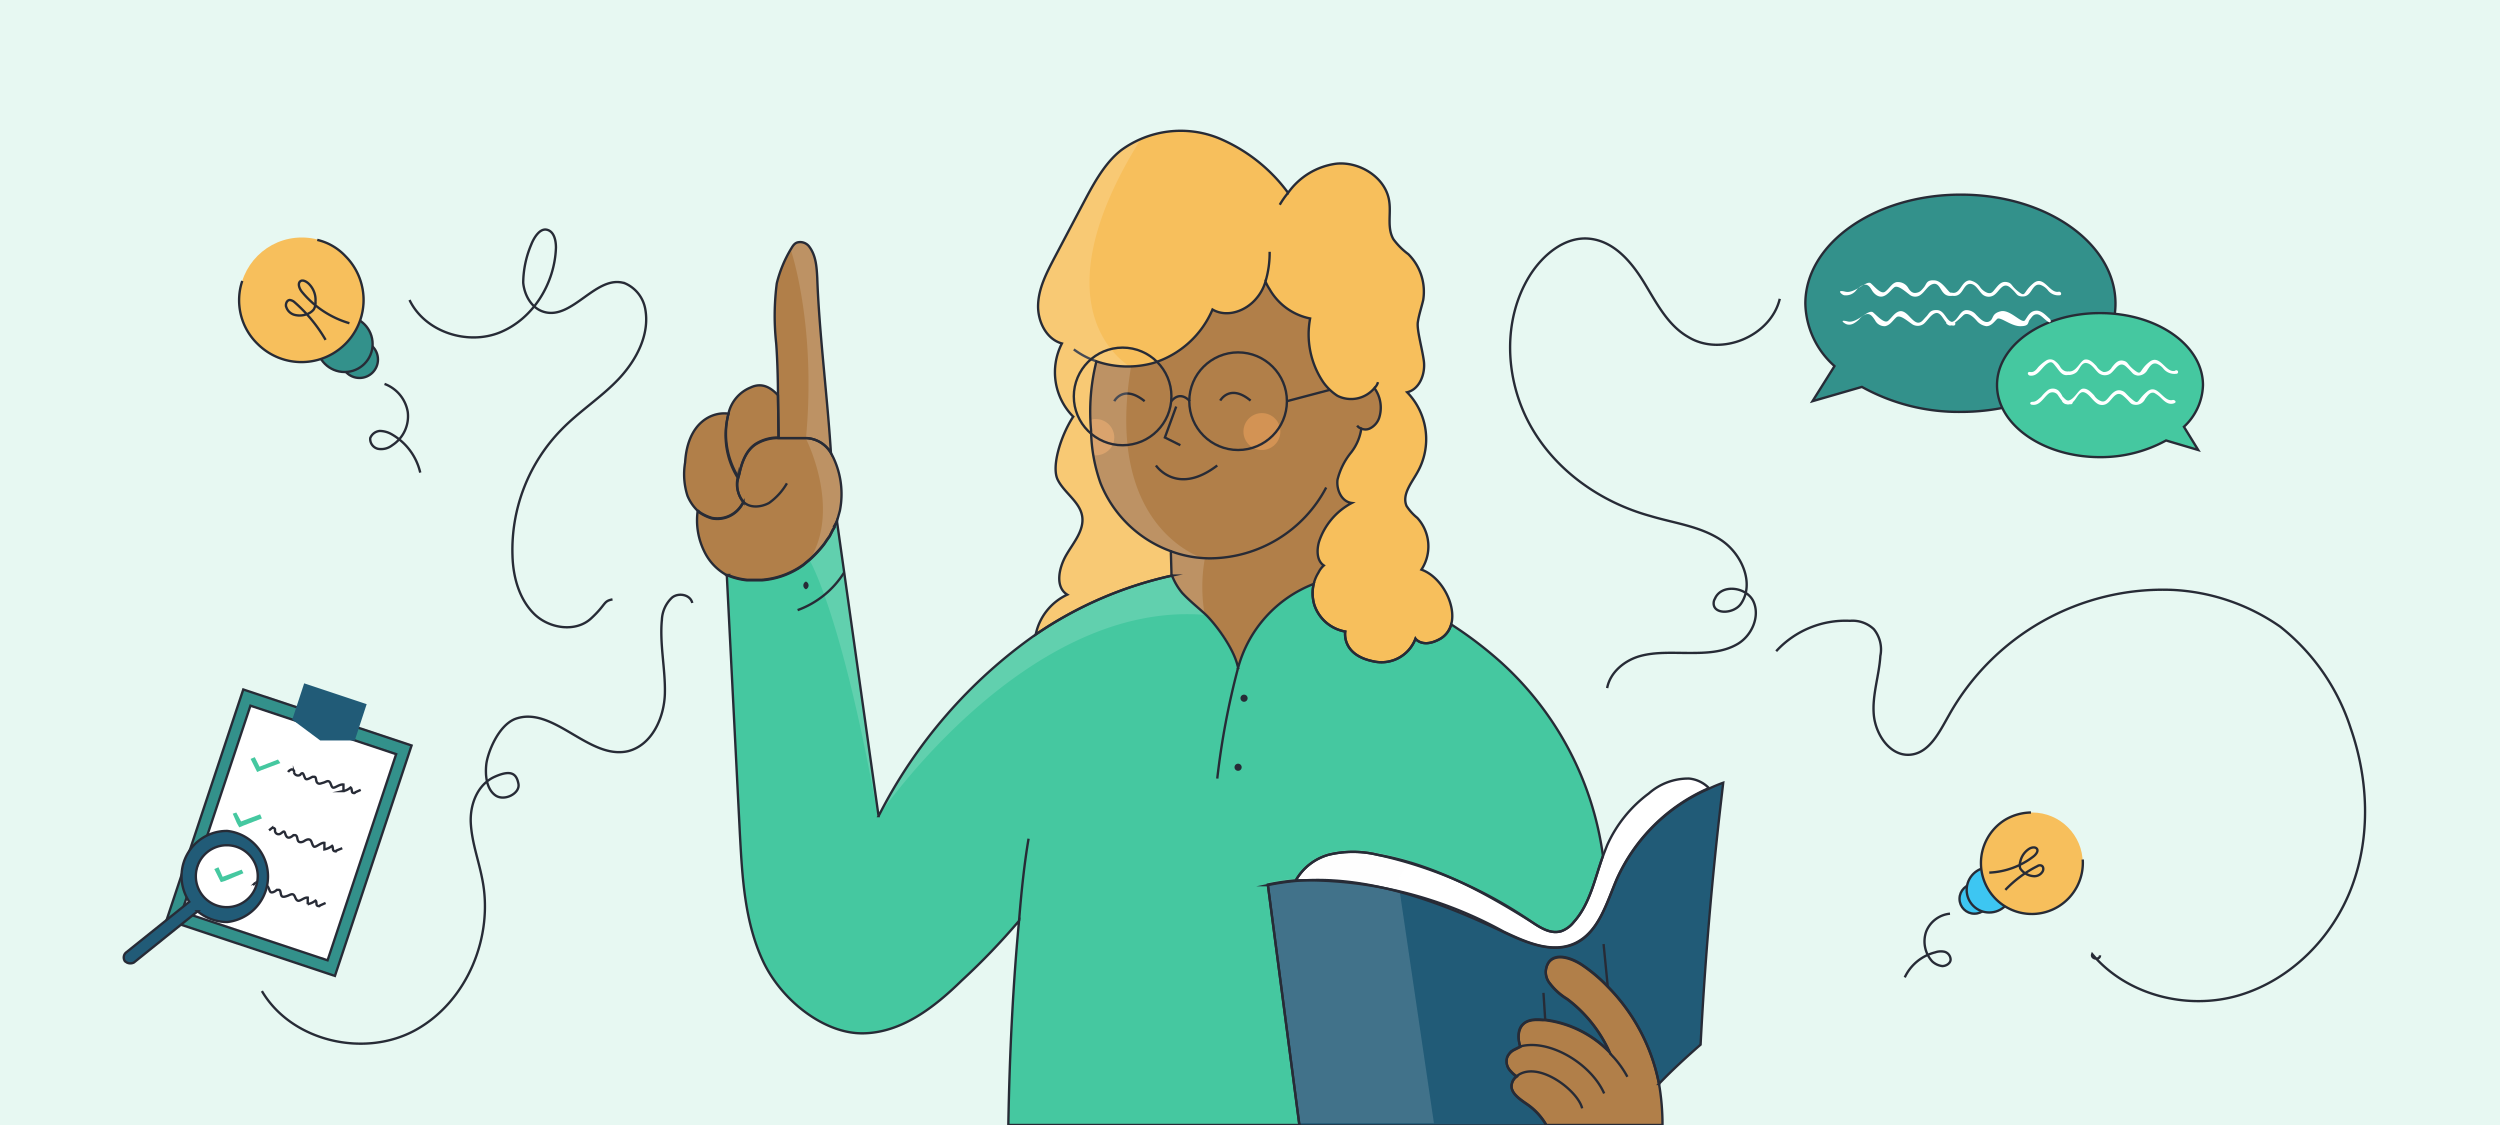 <svg id="Capa_3" data-name="Capa 3" xmlns="http://www.w3.org/2000/svg" viewBox="0 0 420 189"><defs><style>.cls-2{fill:#b17f49}.cls-3{fill:#215b77}.cls-4,.cls-8{fill:#fff}.cls-5,.cls-9{fill:none}.cls-6{fill:#45c8a0}.cls-7{fill:#f7bf5c}.cls-8{opacity:.15}.cls-13,.cls-14,.cls-9{stroke:#272b36;stroke-miterlimit:10;stroke-width:.4px}.cls-10{fill:#272b36}.cls-12{fill:#d39354}.cls-13{fill:#33918b}.cls-14{fill:#3dc6f2}</style></defs><path style="fill:#e7f8f2" d="M0 0h420v189H0z"/><path class="cls-2" d="M279.3 189h-19.5a10.7 10.7 0 0 0-3.2-3.5c-1.3-.9-3-2-2.6-3.5a2 2 0 0 1 .8-1.2 5.2 5.2 0 0 1-1.1-1 2.3 2.3 0 0 1-.5-2.2 2.5 2.5 0 0 1 1.2-1.3l1-.5c-.4-1.3-.5-2.8.4-3.7s2.2-.9 3.4-.8h.4a18.3 18.3 0 0 1 10.8 5.4 22.9 22.9 0 0 0-7.1-8.9 10.4 10.4 0 0 1-2.9-2.6 3 3 0 0 1-.2-3.6c1.2-1.6 3.8-.7 5.5.4a26.1 26.1 0 0 1 4.4 3.7 31.9 31.9 0 0 1 8.6 16.3 40.2 40.2 0 0 1 .6 7Z"/><path class="cls-2" d="M254.8 180.8c3.5-2.8 10.3 2.4 11 5.4M255.4 175.8c4.9-1.3 11.9 2.9 14.1 7.9M270.4 176.9a16.8 16.8 0 0 1 3 4"/><path class="cls-3" d="m289.5 131.5-.3 2.6a641.8 641.8 0 0 0-3.5 41.4c-2.4 2.1-4.8 4.3-7 6.6a31.9 31.9 0 0 0-8.6-16.3 26.1 26.1 0 0 0-4.4-3.7c-1.7-1.1-4.3-2-5.5-.4a3 3 0 0 0 .2 3.6 10.4 10.4 0 0 0 2.9 2.6 22.9 22.9 0 0 1 7.1 8.9 18.3 18.3 0 0 0-10.8-5.4h-.4c-1.2-.1-2.6-.1-3.4.8s-.8 2.4-.4 3.7l-1 .5a2.5 2.5 0 0 0-1.2 1.3 2.3 2.3 0 0 0 .5 2.2 5.2 5.2 0 0 0 1.1 1 2 2 0 0 0-.8 1.2c-.4 1.5 1.3 2.6 2.6 3.5a10.7 10.7 0 0 1 3.2 3.5h-41.5l-5.3-40.4a41.1 41.1 0 0 1 4.7-.7c11.8-1.1 24 3.4 34.9 8.6 3.8 1.8 8.3 3.7 12.1 1.9s5.2-6.7 6.9-10.7a30.1 30.1 0 0 1 15.5-15.3 23.4 23.4 0 0 1 2.4-1Z"/><path class="cls-4" d="M287.1 132.4a30.1 30.1 0 0 0-15.5 15.3c-1.7 4-3 8.8-6.9 10.7s-8.3-.1-12.1-1.9a69.2 69.2 0 0 0-34.9-8.6 9.2 9.2 0 0 1 5.5-4.3 17.5 17.5 0 0 1 8.2 0c9.4 1.6 18 6.3 26.1 11.4 1.5 1 3.2 2 4.9 1.4a4.8 4.8 0 0 0 2-1.5c2.7-3 3.5-7.2 4.9-11.1l.7-1.8a22 22 0 0 1 7-8.7 10 10 0 0 1 6.8-2.5 5.4 5.4 0 0 1 3.3 1.6Z"/><path class="cls-5" d="m259.3 166.8.3 4.6M269.4 158.6l.7 7.1"/><path class="cls-2" d="m141.1 85.8-.5 1.8a5.9 5.9 0 0 1-.4.8v.2l-.3.5-.2.4-.3.6-.5.7-.4.6a19.5 19.5 0 0 1-2.4 2.6l-.6.5-.6.5-.6.4a13.7 13.7 0 0 1-6.3 2.1h-2.5a11.7 11.7 0 0 1-3.2-.8h-.2l-.4-.3a9 9 0 0 1-3.4-3.8 11.8 11.8 0 0 1-1.1-6.7h.1l.2.2.3.2a7.5 7.5 0 0 0 1.8.8 4.8 4.8 0 0 0 5-2.2l.3-.5a4.6 4.6 0 0 1-.9-4l.2-.7c.4-1.9 1.1-3.9 2.7-5a7 7 0 0 1 3.8-1.1h4.8a5.1 5.1 0 0 1 4.1 2.5 14.3 14.3 0 0 1 1.5 9.7Z"/><path class="cls-2" d="m130.7 66.4.1 7.1h-.1a7 7 0 0 0-3.8 1.1c-1.6 1.1-2.3 3.1-2.7 5l-.2.7v-.2a13.9 13.9 0 0 1-1.6-10.7 6.2 6.2 0 0 1 3.7-4.3c1.9-.9 3.4 0 4.6 1.3Z"/><path class="cls-2" d="M139.6 76.1a5.1 5.1 0 0 0-4.1-2.5h-4.7l-.1-7.1c0-2.4-.1-6.2-.3-8.8a42.6 42.6 0 0 1 .1-10.1 20.9 20.9 0 0 1 2.4-5.8c.3-.5.6-1 1.2-1.1a1.9 1.9 0 0 1 1.9.8c1.1 1.5 1.2 3.4 1.3 5.2.3 8.9 1.7 19.9 2.3 29.4ZM124.9 84.3l-.3.5a4.8 4.8 0 0 1-5 2.2 7.5 7.5 0 0 1-1.8-.8l-.3-.2-.2-.2h-.1a7.4 7.4 0 0 1-1.7-2.5 11.8 11.8 0 0 1-.4-5.6c.4-6.8 4.6-8.6 7.3-8.2a13.5 13.5 0 0 0 1.5 10.7v.2a4.6 4.6 0 0 0 1 3.9Z"/><path class="cls-5" d="M172.8 140.9c-.7 4.1-1.2 8.8-1.6 13.8"/><path class="cls-6" d="M269.3 143.8c-1.4 3.9-2.2 8.1-4.9 11.1a4.8 4.8 0 0 1-2 1.5c-1.7.6-3.4-.4-4.9-1.4a73.2 73.2 0 0 0-26.1-11.4 17.5 17.5 0 0 0-8.2 0 9.2 9.2 0 0 0-5.5 4.3 41.1 41.1 0 0 0-4.7.7l5.3 40.4h-48.9c.2-11.9.8-23.8 1.8-34.3a113.4 113.4 0 0 1-9.6 10c-4.6 4.5-10.1 8.8-16.6 8.9s-13.7-5.5-16.8-12.1-3.5-14.1-3.9-21.4l-2.2-43.5h.2a11.7 11.7 0 0 0 3.2.8h2.5a13.7 13.7 0 0 0 6.3-2.1l.6-.4.6-.5.6-.5a19.5 19.5 0 0 0 2.4-2.6l.4-.6.5-.7.3-.6.2-.4.3-.5v-.2a5.9 5.9 0 0 0 .4-.8l7 49.6a83.2 83.2 0 0 1 26.4-30.5 65.4 65.4 0 0 1 22.9-9.9 10.5 10.5 0 0 0 1.7 2.9c1.2 1.3 2.6 2.4 3.9 3.6s4.8 5.5 5.5 9a21 21 0 0 1 12.7-14.1 6.9 6.9 0 0 0 .1 3.5 6.7 6.7 0 0 0 5.2 4.5s-.7 3.9 4.7 5a6.1 6.1 0 0 0 7.1-3.8s1.2 1.7 4.2 0a4 4 0 0 0 1.8-2.4 66.4 66.4 0 0 1 8.4 6.4 53.5 53.5 0 0 1 17.1 32.5Z"/><path class="cls-5" d="M184.2 60.7a13.8 13.8 0 0 1-3.8-2M231.5 64.2a2.1 2.1 0 0 1-.6 1"/><path class="cls-7" d="M243.8 104.9a4 4 0 0 1-1.8 2.4c-3 1.7-4.2 0-4.2 0a6.1 6.1 0 0 1-7.1 3.8c-5.4-1.1-4.7-5-4.7-5a6.7 6.7 0 0 1-5.2-4.5 6.9 6.9 0 0 1-.1-3.5 6.4 6.4 0 0 1 .8-1.9 3.8 3.8 0 0 1 .9-1.2c-1.2-.8-1.2-2.6-.8-4a11.4 11.4 0 0 1 5.5-6.5c-1.7-.2-2.6-2.2-2.4-3.9A11.7 11.7 0 0 1 227 76a8.4 8.4 0 0 0 1.7-4 1.7 1.7 0 0 0 1.4 0 3.1 3.1 0 0 0 1.6-1.8 5.6 5.6 0 0 0-.8-5 5.1 5.1 0 0 1-6.2 1.3 8.8 8.8 0 0 1-2.4-2.3 14.4 14.4 0 0 1-2.2-10.7 10.1 10.1 0 0 1-6.8-4.9 8.3 8.3 0 0 1-.7-1.3 7.6 7.6 0 0 1-1.5 2.8c-1.8 2.2-5 3.3-7.4 1.9a15.9 15.9 0 0 1-10 9 16.2 16.2 0 0 1-9.5-.3 34.6 34.6 0 0 0-.9 11.6 27.4 27.4 0 0 0 1.6 8.9 20.1 20.1 0 0 0 11.8 11.4l.1 3.5c0 1.2.1.4.1.6a65.4 65.4 0 0 0-22.9 9.9 9.5 9.5 0 0 1 5.3-6.7c-2.1-1.3-1.4-4.5-.2-6.6s3.1-4.2 2.7-6.6-3-3.9-4.1-6.1.5-7.4 2.6-10.6a10.6 10.6 0 0 1-1.9-12.3c-2.6-.7-4.1-3.7-4-6.5s1.4-5.3 2.7-7.8l4.7-8.9c1.6-3 3.6-7 6.6-9.3a17 17 0 0 1 16.3-2 27.7 27.7 0 0 1 11.7 9.2 11.8 11.8 0 0 1 8.1-4.9c4-.4 8.4 2.4 8.9 6.4.3 2.1-.4 4.4.7 6.3a11.8 11.8 0 0 0 2.5 2.5 8.9 8.9 0 0 1 2.5 7.7c-.3 1.3-.7 2.4-.9 3.7s.7 4.3 1 6.5-.7 4.8-2.8 5.3a11.3 11.3 0 0 1 1.7 13.5c-1 1.8-2.6 3.7-1.8 5.6a8.4 8.4 0 0 0 1.8 2 7.1 7.1 0 0 1 .7 8.7c3.4 1.2 5.9 6 5 9.2Z"/><path class="cls-5" d="M216.4 32.4a14.3 14.3 0 0 0-1.4 2"/><path class="cls-2" d="M231.7 70.2a3.1 3.1 0 0 1-1.6 1.8 1.7 1.7 0 0 1-1.4 0 8.4 8.4 0 0 1-1.7 4 11.7 11.7 0 0 0-2.3 4.6c-.2 1.7.7 3.7 2.4 3.9a11.4 11.4 0 0 0-5.5 6.5c-.4 1.4-.4 3.2.8 4a3.8 3.8 0 0 0-.9 1.2 6.4 6.4 0 0 0-.8 1.9 21 21 0 0 0-12.7 14.1c-.7-3.5-2.9-6.5-5.5-9s-2.7-2.3-3.9-3.6a10.5 10.5 0 0 1-1.7-2.9l-.1-.6-.1-3.5a20.1 20.1 0 0 1-11.8-11.4 27.4 27.4 0 0 1-1.6-8.9 34.6 34.6 0 0 1 .9-11.6 16.2 16.2 0 0 0 9.5.3 15.9 15.9 0 0 0 10-9c2.4 1.4 5.6.3 7.4-1.9a7.6 7.6 0 0 0 1.5-2.8 8.3 8.3 0 0 0 .7 1.3 10.1 10.1 0 0 0 6.8 4.9 14.4 14.4 0 0 0 2.2 10.7 8.8 8.8 0 0 0 2.4 2.3 5.1 5.1 0 0 0 6.2-1.3 5.6 5.6 0 0 1 .8 5ZM124.9 84.3a.1.1 0 0 1 .1.1c1.1 1 2.9.8 4.2.1a10.5 10.5 0 0 0 3-3.3"/><path class="cls-5" d="M196.7 92.6a18.9 18.9 0 0 0 6.7 1.2 22.2 22.2 0 0 0 19.4-11.9M228.7 72a1.3 1.3 0 0 1-.7-.5M208 112.2a129.3 129.3 0 0 0-3.5 18.6M213.3 42.3a16.8 16.8 0 0 1-.7 5"/><path class="cls-8" d="M140.5 87.7a12.1 12.1 0 0 0 .5-1.8 13.7 13.7 0 0 0-1.5-9.7c-.6-9.5-2-20.5-2.3-29.5a8.6 8.6 0 0 0-1.3-5.2 2.1 2.1 0 0 0-1.9-.8 2.1 2.1 0 0 0-1.2 1.1s4.4 12.6 2.6 31.9c0 0 6 11.7.6 20.4l.7-.6-.7.6c.2.3 5.6 9.8 11.5 43.2-2.3-17.6-5-35.5-7-49.6Z"/><path class="cls-9" d="M279.3 189h-19.5a10.7 10.7 0 0 0-3.2-3.5c-1.3-.9-3-2-2.6-3.5a2 2 0 0 1 .8-1.2 5.2 5.2 0 0 1-1.1-1 2.3 2.3 0 0 1-.5-2.2 2.5 2.5 0 0 1 1.2-1.3l1-.5c-.4-1.3-.5-2.8.4-3.7s2.2-.9 3.4-.8h.4a18.3 18.3 0 0 1 10.8 5.4 22.9 22.9 0 0 0-7.1-8.9 10.4 10.4 0 0 1-2.9-2.6 3 3 0 0 1-.2-3.6c1.2-1.6 3.8-.7 5.5.4a26.1 26.1 0 0 1 4.4 3.7 31.9 31.9 0 0 1 8.6 16.3 40.2 40.2 0 0 1 .6 7Z"/><path class="cls-9" d="M254.8 180.8c3.5-2.8 10.3 2.4 11 5.4M255.4 175.8c4.9-1.3 11.9 2.9 14.1 7.9M270.4 176.9a16.8 16.8 0 0 1 3 4M259.3 166.8l.3 4.6M269.4 158.6l.7 7.1M130.7 66.4l.1 7.1h-.1a7 7 0 0 0-3.8 1.1c-1.6 1.1-2.3 3.1-2.7 5l-.2.7v-.2a13.9 13.9 0 0 1-1.6-10.7 6.2 6.2 0 0 1 3.7-4.3c1.9-.9 3.4 0 4.6 1.3Z"/><path class="cls-9" d="m124.9 84.3-.3.5a4.8 4.8 0 0 1-5 2.2 7.5 7.5 0 0 1-1.8-.8l-.3-.2-.2-.2h-.1a7.4 7.4 0 0 1-1.7-2.5 11.8 11.8 0 0 1-.4-5.6c.4-6.8 4.6-8.6 7.3-8.2a13.5 13.5 0 0 0 1.5 10.7v.2a4.6 4.6 0 0 0 1 3.9ZM172.8 140.9c-.7 4.1-1.2 8.8-1.6 13.8M184.2 60.7a13.8 13.8 0 0 1-3.8-2M231.5 64.2a2.1 2.1 0 0 1-.6 1M216.4 32.4a14.3 14.3 0 0 0-1.4 2M124.9 84.3a.1.1 0 0 1 .1.1c1.1 1 2.9.8 4.2.1a10.5 10.5 0 0 0 3-3.3M228.7 72a1.3 1.3 0 0 1-.7-.5M208 112.2a129.3 129.3 0 0 0-3.5 18.6"/><path class="cls-10" d="M209 117.9a.6.6 0 1 0 0-1.2.6.6 0 0 0 0 1.2ZM208 129.5a.6.6 0 0 0 0-1.2.6.6 0 1 0 0 1.2Z"/><path class="cls-9" d="M213.3 42.3a16.8 16.8 0 0 1-.7 5"/><path d="M240.9 188.7h-22.6l-5.3-40.4a41.1 41.1 0 0 1 4.7-.7 9.2 9.2 0 0 1 5.5-4.3 17.5 17.5 0 0 1 8.2 0 39.5 39.5 0 0 1 5.7 1.4c-.2.1-2.8 2.5-2 4.7Z" style="fill:#f7f7f7;opacity:.15"/><path class="cls-9" d="M287.1 132.4a30.1 30.1 0 0 0-15.5 15.3c-1.7 4-3 8.8-6.9 10.7s-8.3-.1-12.1-1.9a69.2 69.2 0 0 0-34.9-8.6 9.2 9.2 0 0 1 5.5-4.3 17.5 17.5 0 0 1 8.2 0c9.4 1.6 18 6.3 26.1 11.4 1.5 1 3.2 2 4.9 1.4a4.8 4.8 0 0 0 2-1.5c2.7-3 3.5-7.2 4.9-11.1l.7-1.8a22 22 0 0 1 7-8.7 10 10 0 0 1 6.8-2.5 5.4 5.4 0 0 1 3.3 1.6Z"/><path class="cls-9" d="m289.5 131.5-.3 2.6a641.8 641.8 0 0 0-3.5 41.4c-2.4 2.1-4.8 4.3-7 6.6a31.9 31.9 0 0 0-8.6-16.3 26.1 26.1 0 0 0-4.4-3.7c-1.7-1.1-4.3-2-5.5-.4a3 3 0 0 0 .2 3.6 10.4 10.4 0 0 0 2.9 2.6 22.9 22.9 0 0 1 7.1 8.9 18.3 18.3 0 0 0-10.8-5.4h-.4c-1.2-.1-2.6-.1-3.4.8s-.8 2.4-.4 3.7l-1 .5a2.5 2.5 0 0 0-1.2 1.3 2.3 2.3 0 0 0 .5 2.2 5.2 5.2 0 0 0 1.1 1 2 2 0 0 0-.8 1.2c-.4 1.5 1.3 2.6 2.6 3.5a10.7 10.7 0 0 1 3.2 3.5h-41.5l-5.3-40.4a41.1 41.1 0 0 1 4.7-.7c11.8-1.1 24 3.4 34.9 8.6 3.8 1.8 8.3 3.7 12.1 1.9s5.2-6.7 6.9-10.7a30.1 30.1 0 0 1 15.5-15.3 23.4 23.4 0 0 1 2.4-1ZM196.8 67.4s1.3-1.9 3.1 0M216.2 67.4l7.2-1.9M197.6 68.3l-1.9 5.2 2.6 1.3M194.2 78.2s3.5 5.2 10.3 0M187.2 67.4s1.5-2.9 5.1 0M205 67.3s1.6-2.9 5.1 0"/><path class="cls-12" d="M187.2 73.5a3.6 3.6 0 0 1-.2 1.1 3.2 3.2 0 0 1-2.9 1.9h-.4l-.4-3.6a1.3 1.3 0 0 0-.1-.6v-1.7a1.5 1.5 0 0 1 .9-.2 3.1 3.1 0 0 1 3.1 3.1Z"/><circle class="cls-12" cx="212" cy="72.5" r="3.1"/><path class="cls-8" d="M202.4 93.9s-17-4.7-12.4-32.2c-.8-.5-16.3-9.7 1.7-38.4h-.1a19.4 19.4 0 0 0-3.3 2c-3 2.4-4.8 5.9-6.6 9.3l-4.7 8.9c-1.3 2.5-2.6 5-2.7 7.8s1.4 5.8 4.1 6.5a10.5 10.5 0 0 0 1.9 12.3c-2.2 3.2-4.3 7.2-2.6 10.6s3.6 3.7 4.1 6.1-1.4 4.5-2.7 6.6-2 5.3.1 6.6a9.5 9.5 0 0 0-5.3 6.7 84.6 84.6 0 0 0-26.4 30.5c1.3-1.9 25.4-36.3 54.9-33.9l-.5-.4.5.4a27 27 0 0 1 0-9.4Z"/><path class="cls-9" d="M196.7 92.6a18.9 18.9 0 0 0 6.7 1.2 22.2 22.2 0 0 0 19.4-11.9"/><path class="cls-9" d="M243.8 104.9a4 4 0 0 1-1.8 2.4c-3 1.7-4.2 0-4.2 0a6.1 6.1 0 0 1-7.1 3.8c-5.4-1.1-4.7-5-4.7-5a6.7 6.7 0 0 1-5.2-4.5 6.9 6.9 0 0 1-.1-3.5 6.4 6.4 0 0 1 .8-1.9 3.8 3.8 0 0 1 .9-1.2c-1.2-.8-1.2-2.6-.8-4a11.4 11.4 0 0 1 5.5-6.5c-1.7-.2-2.6-2.2-2.4-3.9A11.7 11.7 0 0 1 227 76a8.4 8.4 0 0 0 1.7-4 1.7 1.7 0 0 0 1.4 0 3.1 3.1 0 0 0 1.6-1.8 5.6 5.6 0 0 0-.8-5 5.1 5.1 0 0 1-6.2 1.3 8.8 8.8 0 0 1-2.4-2.3 14.4 14.4 0 0 1-2.2-10.7 10.1 10.1 0 0 1-6.8-4.9 8.3 8.3 0 0 1-.7-1.3 7.6 7.6 0 0 1-1.5 2.8c-1.8 2.2-5 3.3-7.4 1.9a15.9 15.9 0 0 1-10 9 16.2 16.2 0 0 1-9.5-.3 34.6 34.6 0 0 0-.9 11.6 27.4 27.4 0 0 0 1.6 8.9 20.1 20.1 0 0 0 11.8 11.4l.1 3.5c0 1.2.1.4.1.6a65.4 65.4 0 0 0-22.9 9.9 9.5 9.5 0 0 1 5.3-6.7c-2.1-1.3-1.4-4.5-.2-6.6s3.1-4.2 2.7-6.6-3-3.9-4.1-6.1.5-7.4 2.6-10.6a10.6 10.6 0 0 1-1.9-12.3c-2.6-.7-4.1-3.7-4-6.5s1.4-5.3 2.7-7.8l4.7-8.9c1.6-3 3.6-7 6.6-9.3a17 17 0 0 1 16.3-2 27.7 27.7 0 0 1 11.7 9.2 11.8 11.8 0 0 1 8.1-4.9c4-.4 8.4 2.4 8.9 6.4.3 2.1-.4 4.4.7 6.3a11.8 11.8 0 0 0 2.5 2.5 8.9 8.9 0 0 1 2.5 7.7c-.3 1.3-.7 2.4-.9 3.7s.7 4.3 1 6.5-.7 4.8-2.8 5.3a11.3 11.3 0 0 1 1.7 13.5c-1 1.8-2.6 3.7-1.8 5.6a8.4 8.4 0 0 0 1.8 2 7.1 7.1 0 0 1 .7 8.7c3.4 1.2 5.9 6 5 9.2Z"/><circle class="cls-9" cx="188.6" cy="66.6" r="8.2"/><circle class="cls-9" cx="208" cy="67.4" r="8.2"/><path class="cls-9" d="M139.6 76.1a5.1 5.1 0 0 0-4.1-2.5h-4.7l-.1-7.1c0-2.4-.1-6.2-.3-8.8a42.6 42.6 0 0 1 .1-10.1 20.9 20.9 0 0 1 2.4-5.8c.3-.5.6-1 1.2-1.1a1.9 1.9 0 0 1 1.9.8c1.1 1.5 1.2 3.4 1.3 5.2.3 8.9 1.7 19.9 2.3 29.4ZM269.3 143.8c-1.4 3.9-2.2 8.1-4.9 11.1a4.8 4.8 0 0 1-2 1.5c-1.7.6-3.4-.4-4.9-1.4a73.2 73.2 0 0 0-26.1-11.4 17.5 17.5 0 0 0-8.2 0 9.2 9.2 0 0 0-5.5 4.3 41.1 41.1 0 0 0-4.7.7l5.3 40.4h-48.9c.2-11.9.8-23.8 1.8-34.3a113.4 113.4 0 0 1-9.6 10c-4.6 4.5-10.1 8.8-16.6 8.9s-13.7-5.5-16.8-12.1-3.5-14.1-3.9-21.4l-2.2-43.5h.2a11.7 11.7 0 0 0 3.2.8h2.5a13.7 13.7 0 0 0 6.3-2.1l.6-.4.6-.5.6-.5a19.5 19.5 0 0 0 2.4-2.6l.4-.6.5-.7.3-.6.2-.4.3-.5v-.2a5.9 5.9 0 0 0 .4-.8l7 49.6a83.2 83.2 0 0 1 26.4-30.5 65.4 65.4 0 0 1 22.9-9.9 10.5 10.5 0 0 0 1.7 2.9c1.2 1.3 2.6 2.4 3.9 3.6s4.8 5.5 5.5 9a21 21 0 0 1 12.7-14.1 6.9 6.9 0 0 0 .1 3.5 6.7 6.7 0 0 0 5.2 4.5s-.7 3.9 4.7 5a6.1 6.1 0 0 0 7.1-3.8s1.2 1.7 4.2 0a4 4 0 0 0 1.8-2.4 66.4 66.4 0 0 1 8.4 6.4 53.5 53.5 0 0 1 17.1 32.5Z"/><path class="cls-9" d="m141.1 85.8-.5 1.8a5.9 5.9 0 0 1-.4.8v.2l-.3.5-.2.4-.3.6-.5.7-.4.6a19.5 19.5 0 0 1-2.4 2.6l-.6.5-.6.5-.6.4a13.7 13.7 0 0 1-6.3 2.1h-2.5a11.7 11.7 0 0 1-3.2-.8h-.2l-.4-.3a9 9 0 0 1-3.4-3.8 11.8 11.8 0 0 1-1.1-6.7h.1l.2.2.3.2a7.5 7.5 0 0 0 1.8.8 4.8 4.8 0 0 0 5-2.2l.3-.5a4.6 4.6 0 0 1-.9-4l.2-.7c.4-1.9 1.1-3.9 2.7-5a7 7 0 0 1 3.8-1.1h4.8a5.1 5.1 0 0 1 4.1 2.5 14.3 14.3 0 0 1 1.5 9.7ZM134 102.5a15.4 15.4 0 0 0 7.8-6.3"/><path class="cls-10" d="M135.4 99a.7.7 0 0 0 0-1.3.7.7 0 0 0 0 1.3Z"/><circle class="cls-13" cx="60.4" cy="60.4" r="3.1"/><circle class="cls-13" cx="57.9" cy="57.8" r="4.7"/><circle class="cls-7" cx="50.7" cy="50.4" r="10.5"/><path class="cls-9" d="M54.7 57.1a25.1 25.1 0 0 0-5.3-6.4 1.5 1.5 0 0 0-.7-.3c-.5 0-.8.7-.6 1.2a2 2 0 0 0 1.4 1.3 3.4 3.4 0 0 0 2-.1 2.5 2.5 0 0 0 1.2-.8 2.1 2.1 0 0 0 .3-1.3 3.8 3.8 0 0 0-1.1-3c-.4-.4-1.1-.8-1.5-.4s-.1 1.2.3 1.7a16.2 16.2 0 0 0 8 5.3"/><path class="cls-9" d="M53.3 40.3A9.4 9.4 0 0 1 58 43a10.4 10.4 0 1 1-14.7 14.8 10.2 10.2 0 0 1-2.6-10.6M64.6 64.5a6.1 6.1 0 0 1 3.9 4.7 5.8 5.8 0 0 1-2.6 5.6 3 3 0 0 1-2.4.6 1.7 1.7 0 0 1-1.3-1.8 1.9 1.9 0 0 1 1.6-1.2 4.1 4.1 0 0 1 1.9.5 10 10 0 0 1 4.9 6.5"/><circle class="cls-14" cx="331.7" cy="151" r="2.5"/><circle class="cls-14" cx="334.2" cy="149.5" r="3.8"/><circle class="cls-7" cx="341.4" cy="145" r="8.5"/><path class="cls-9" d="M336.9 149.5a19.5 19.5 0 0 1 5.4-4 .7.7 0 0 1 .6-.1c.4.1.5.7.2 1.1a1.6 1.6 0 0 1-1.4.7 3 3 0 0 1-1.5-.5 3 3 0 0 1-.8-.8 2 2 0 0 1 0-1.1 3.4 3.4 0 0 1 1.5-2.2c.3-.2 1-.4 1.3 0s-.2 1-.6 1.3a13.1 13.1 0 0 1-7.4 2.7"/><path class="cls-9" d="M341.2 136.5a8.8 8.8 0 0 0-4.3 1.2 8.5 8.5 0 0 0 8.9 14.6 8.6 8.6 0 0 0 4.1-7.9M327.6 153.5a4.8 4.8 0 0 0-4 3 5 5 0 0 0 1 5 3 3 0 0 0 1.7.8c.7 0 1.4-.5 1.4-1.1a1.4 1.4 0 0 0-1-1.3 2.9 2.9 0 0 0-1.6.1 7.7 7.7 0 0 0-5.1 4.2"/><path class="cls-13" transform="rotate(18.4 48.6 139.8)" d="M33.7 119.5h29.8v40.8H33.7z"/><path transform="rotate(18.4 48.6 139.8)" style="stroke:#272b36;stroke-miterlimit:10;stroke-width:.4px;fill:#fff" d="M35.7 121.7h25.8v36.5H35.7z"/><path class="cls-6" d="m43.6 128.8 3.1-1.2.4.6-3.2 1.2-.7.3-.3-.6-.8-1.6.7-.3.8 1.6zM40.5 138l3.2-1.2.3.7-3.1 1.2-.7.3-.4-.7-.7-1.6.6-.2.8 1.5zM37.4 147.3l3.2-1.2.3.6-3.1 1.3-.7.2-.3-.6-.8-1.6.7-.3.7 1.6z"/><path class="cls-3" d="M59.6 124.4h-5.8l-4.7-3.5 2-6.1 10.5 3.5-2 6.1z"/><path class="cls-9" d="M48.4 129.7a1 1 0 0 1 .5-.4c.1-.1.4 0 .5.2v.3a.7.7 0 0 0 1 .4c.1-.1.2-.3.4-.3s.3.6.5.9.8-.1 1.2-.3h.3c.4 0 .2.7.5 1s.6.1 1 0 .7-.4 1-.2.3.8.6 1 1.1-.6 1.8-.5v1.1a2.7 2.7 0 0 0 1.2-.6c.3.2.1.8.4.9s.3 0 .4-.1l.9-.4M45.2 139.5l.5-.4a.4.4 0 0 1 .5.2v.3a.6.6 0 0 0 1 .4c.2-.1.3-.3.5-.3s.2.6.5.9.8 0 1.1-.3h.3c.4.1.3.7.5 1s.7.2 1 0 .7-.4 1-.2.3.8.6 1.1 1.2-.7 1.8-.6v1.1a3.1 3.1 0 0 0 1.3-.6c.2.2 0 .8.4.9s.2 0 .3-.1l1-.4M42.5 148.7l.4-.4a.4.4 0 0 1 .5.2v.3c0 .1.7.7 1 .4s.3-.3.5-.3.3.6.5.9.8 0 1.1-.3h.4c.3.1.2.7.4 1s.7.1 1 0 .7-.4 1-.2.3.8.7 1 1.1-.6 1.7-.5v1.1a3.1 3.1 0 0 0 1.3-.6c.3.2 0 .8.4.9s.2 0 .4-.1l.9-.4"/><path class="cls-13" d="M355.4 51c0 10-11.6 18.2-26 18.2a33.5 33.5 0 0 1-16.6-4.2l-8.3 2.4 3.7-5.9a14.4 14.4 0 0 1-4.9-10.5c0-10.1 11.7-18.3 26.1-18.3s26 8.2 26 18.3Z"/><path d="M335.5 64.7c0 6.7 7.8 12.1 17.3 12.1a22.8 22.8 0 0 0 11.1-2.8l5.4 1.6-2.4-3.9a9.9 9.9 0 0 0 3.2-7c0-6.7-7.7-12.1-17.3-12.1s-17.3 5.4-17.3 12.1Z" style="stroke:#272b36;stroke-miterlimit:10;stroke-width:.4px;fill:#45c8a0"/><path d="M38.2 139.6a7.6 7.6 0 0 0-7.7 7.6 7.8 7.8 0 0 0 1.3 4.3L21.2 160a1.1 1.1 0 0 0-.2 1.5l.3.2a1.3 1.3 0 0 0 1.2 0l10.7-8.6a7.8 7.8 0 0 0 5 1.8 7.7 7.7 0 0 0 0-15.3Zm0 12.8a5.2 5.2 0 1 1 5.1-5.2 5.2 5.2 0 0 1-5.1 5.2Z" style="stroke:#272b36;stroke-miterlimit:10;stroke-width:.4px;fill:#215b77"/><path class="cls-4" d="M309.8 49.6a2.2 2.2 0 0 0 2.1-.9 2.8 2.8 0 0 1 1.1-.8c.8-.3 1.2.4 1.5.9s1 1.2 1.8 1 1.3-1 1.9-1.5 1.8.6 2.6 1.2a1.5 1.5 0 0 0 1.9 0c.7-.5 1.2-1.6 2.1-1.8s1.2 1 1.7 1.5a1.4 1.4 0 0 0 1.3.5c.4 0 .4-.6 0-.5s-1.4-2-2.8-2.1-1.3.6-1.8 1.2-.7.8-1.3.9-1-.3-1.3-.8a2 2 0 0 0-2-1c-.8.2-1.2 1.1-1.9 1.6s-1.7-.8-2.4-1.4-2.7 1.8-4.3 1.4-.6.5-.2.6ZM310.3 54.5c.8.2 1.4-.3 2-.8a2.7 2.7 0 0 1 1.2-.9c.7-.2 1.1.4 1.5 1a1.8 1.8 0 0 0 1.7 1c.9-.2 1.3-1 1.9-1.5s1.8.6 2.7 1.2a1.7 1.7 0 0 0 1.9-.1c.6-.5 1.2-1.6 2-1.8s1.3 1.1 1.8 1.6a1.7 1.7 0 0 0 1.2.5.3.3 0 1 0 0-.6c-1.2.1-1.4-1.9-2.7-2s-1.4.6-1.9 1.1-.7.9-1.2 1-1-.4-1.4-.8-1.1-1.3-1.9-1.1-1.3 1.1-1.9 1.6-1.7-.7-2.5-1.4-2.7 1.9-4.3 1.5-.5.4-.1.5Z"/><path class="cls-4" d="M345.9 49c-1.6.4-2.5-2.9-4.3-1.4s-1.2 2.4-2.5 1.4-1-1.4-1.9-1.6-1.4.4-1.9 1-.7 1-1.4.8a2.7 2.7 0 0 1-1.2-.9 2.7 2.7 0 0 0-1.8-1.2c-1.4.1-1.5 2.2-2.8 2.1s-.4.5 0 .5a1.4 1.4 0 0 0 1.3-.5c.5-.5.8-1.6 1.7-1.5s1.4 1.3 2 1.8a1.6 1.6 0 0 0 2 0c.8-.6 1.4-2.2 2.6-1.2s1 1.4 1.9 1.5 1.3-.4 1.7-1 .8-1.2 1.6-.9a2.8 2.8 0 0 1 1.1.8 2.2 2.2 0 0 0 2.1.9c.3-.1.2-.6-.2-.6ZM344.4 53.6c-.7-.6-1.4-1.5-2.4-1.4s-1.3.9-1.8 1.6-2.5-1.9-4.1-1.5-1.1 1.3-1.9 1.7-1.6-.5-2.2-1.1a2.1 2.1 0 0 0-1.7-.8c-1.2.1-1.4 2.1-2.7 2s-.3.6 0 .6 1.5-1 2.2-1.7 1.7.2 2.3.9a2.6 2.6 0 0 0 1.6.9c.8 0 1.3-.7 1.8-1.2s2.3 1.2 3.9 1.2 1.2-.6 1.6-1.1.6-.9 1.2-.9 1.2.8 1.8 1.2.6-.1.4-.4ZM341 63.1c1.3.2 1.9-1.2 2.8-1.9s1.1-.2 1.6.4 1 1.6 2 1.4.2-.6-.2-.6-.9-.4-1.1-.8a3.2 3.2 0 0 0-.8-.9 1.3 1.3 0 0 0-1.6-.1 6.9 6.9 0 0 0-1.3 1.1c-.3.4-.7.9-1.3.8s-.5.5-.1.6ZM341.4 68c1.3.2 1.9-1.2 2.8-1.9a1.1 1.1 0 0 1 1.6.4c.5.7 1 1.6 2 1.4a.3.3 0 1 0-.1-.5c-.5 0-.9-.5-1.2-.8a3.6 3.6 0 0 0-.7-1 1.5 1.5 0 0 0-1.7-.1 6.8 6.8 0 0 0-1.2 1.2c-.4.3-.8.8-1.4.8s-.5.5-.1.5Z"/><path class="cls-4" d="M365.4 62.3c-1.6.4-2.5-2.9-4.3-1.5s-1.2 2.4-2.5 1.4-1-1.4-1.9-1.6-1.4.5-1.9 1.1a1.5 1.5 0 0 1-1.4.8 2.3 2.3 0 0 1-1.2-1c-.5-.5-1.1-1.2-1.9-1.1s-1.4 2.1-2.7 2a.3.3 0 1 0 0 .6 2.1 2.1 0 0 0 1.3-.5c.5-.5.8-1.7 1.7-1.5s1.4 1.2 2 1.7a1.7 1.7 0 0 0 1.9.1c.9-.6 1.5-2.3 2.7-1.2s1 1.3 1.9 1.5a1.8 1.8 0 0 0 1.7-1c.4-.6.8-1.2 1.5-1a2.7 2.7 0 0 1 1.2.9 2.4 2.4 0 0 0 2.1.8.3.3 0 1 0-.2-.5ZM365 67.2c-1.6.4-2.5-2.9-4.3-1.4s-1.3 2.3-2.5 1.3-1.1-1.3-1.9-1.5-1.4.4-1.9 1-.8 1-1.4.8a2.3 2.3 0 0 1-1.2-1c-.5-.5-1.1-1.2-1.9-1.1s-1.5 2.2-2.8 2-.3.6 0 .6a1.4 1.4 0 0 0 1.3-.5c.5-.5.9-1.7 1.7-1.5s1.4 1.3 2.1 1.8a1.5 1.5 0 0 0 1.9 0c.8-.6 1.4-2.2 2.6-1.2s1.1 1.4 1.9 1.5a1.7 1.7 0 0 0 1.8-1c.4-.5.8-1.2 1.5-1a5.4 5.4 0 0 1 1.2.9c.6.6 1.2 1.1 2 .9s.2-.7-.1-.6Z"/><path class="cls-9" d="M270 115.6c.5-2.7 3-4.7 5.6-5.4s5.5-.5 8.3-.5 5.6-.1 8-1.5 3.8-4.6 2.7-7.1-5.4-3.1-6.5-.5a1.4 1.4 0 0 0-.2.6c-.2 2.1 3.4 2 4.6.2 2.3-3.4.1-8.4-3.4-10.7s-7.8-2.8-11.8-4c-8.4-2.3-16.1-7.7-20.3-15.4s-4.6-17.6 0-25c2.2-3.5 5.9-6.6 10-6.2s7 3.8 9.1 7.2 4 7.3 7.5 9.3c5.5 3.4 13.9-.1 15.4-6.4M298.4 109.4a15.8 15.8 0 0 1 12.4-5.1 5.2 5.2 0 0 1 4 1.4 5.4 5.4 0 0 1 1.1 4.5c-.2 3.3-1.4 6.6-1.1 9.9s2.7 6.9 6 6.7 5-3.8 6.6-6.6a41.2 41.2 0 0 1 37.5-21.1 34.6 34.6 0 0 1 18.2 6.2 35.8 35.8 0 0 1 11.8 17c3 8.6 3.4 18.2.2 26.7s-10.2 15.6-18.9 18.2-18.9 0-24.7-6.9c-.3.8 1.3 1.1 1.3.2M44 166.5c5 8.5 17.3 11.3 25.9 6.5S83 157.3 81 147.6c-.6-3.1-1.7-6-1.9-9.2s1.1-6.6 4-7.9 3.7-.4 4 1.2-2.4 3-3.9 1.9-1.7-3.4-1.5-5.2 1.9-6.4 4.8-7.6c6.4-2.4 12.4 6.9 19 5.4 4-1 6.1-5.6 6.2-9.7s-.9-8.3-.5-12.4a5.4 5.4 0 0 1 1.7-3.7c1.1-.9 3.1-.5 3.4.9M68.8 50.4c2.6 5.4 9.8 7.7 15.3 5.4s9.1-8.2 9.3-14.2c0-1.2-.3-2.7-1.5-3s-2.2 1.3-2.7 2.6a16.9 16.9 0 0 0-1.3 6.3c.2 2.1 1.4 4.3 3.5 4.9 4.8 1.4 8.8-6.4 13.6-4.8a5.8 5.8 0 0 1 3.4 4.3c.8 4.3-1.5 8.6-4.4 11.7s-6.7 5.5-9.7 8.6a28.9 28.9 0 0 0-8.2 21.2c.1 3.5 1.1 7.2 3.6 9.7s7 3.2 9.6.8 2-2.9 3.6-3.2"/></svg>